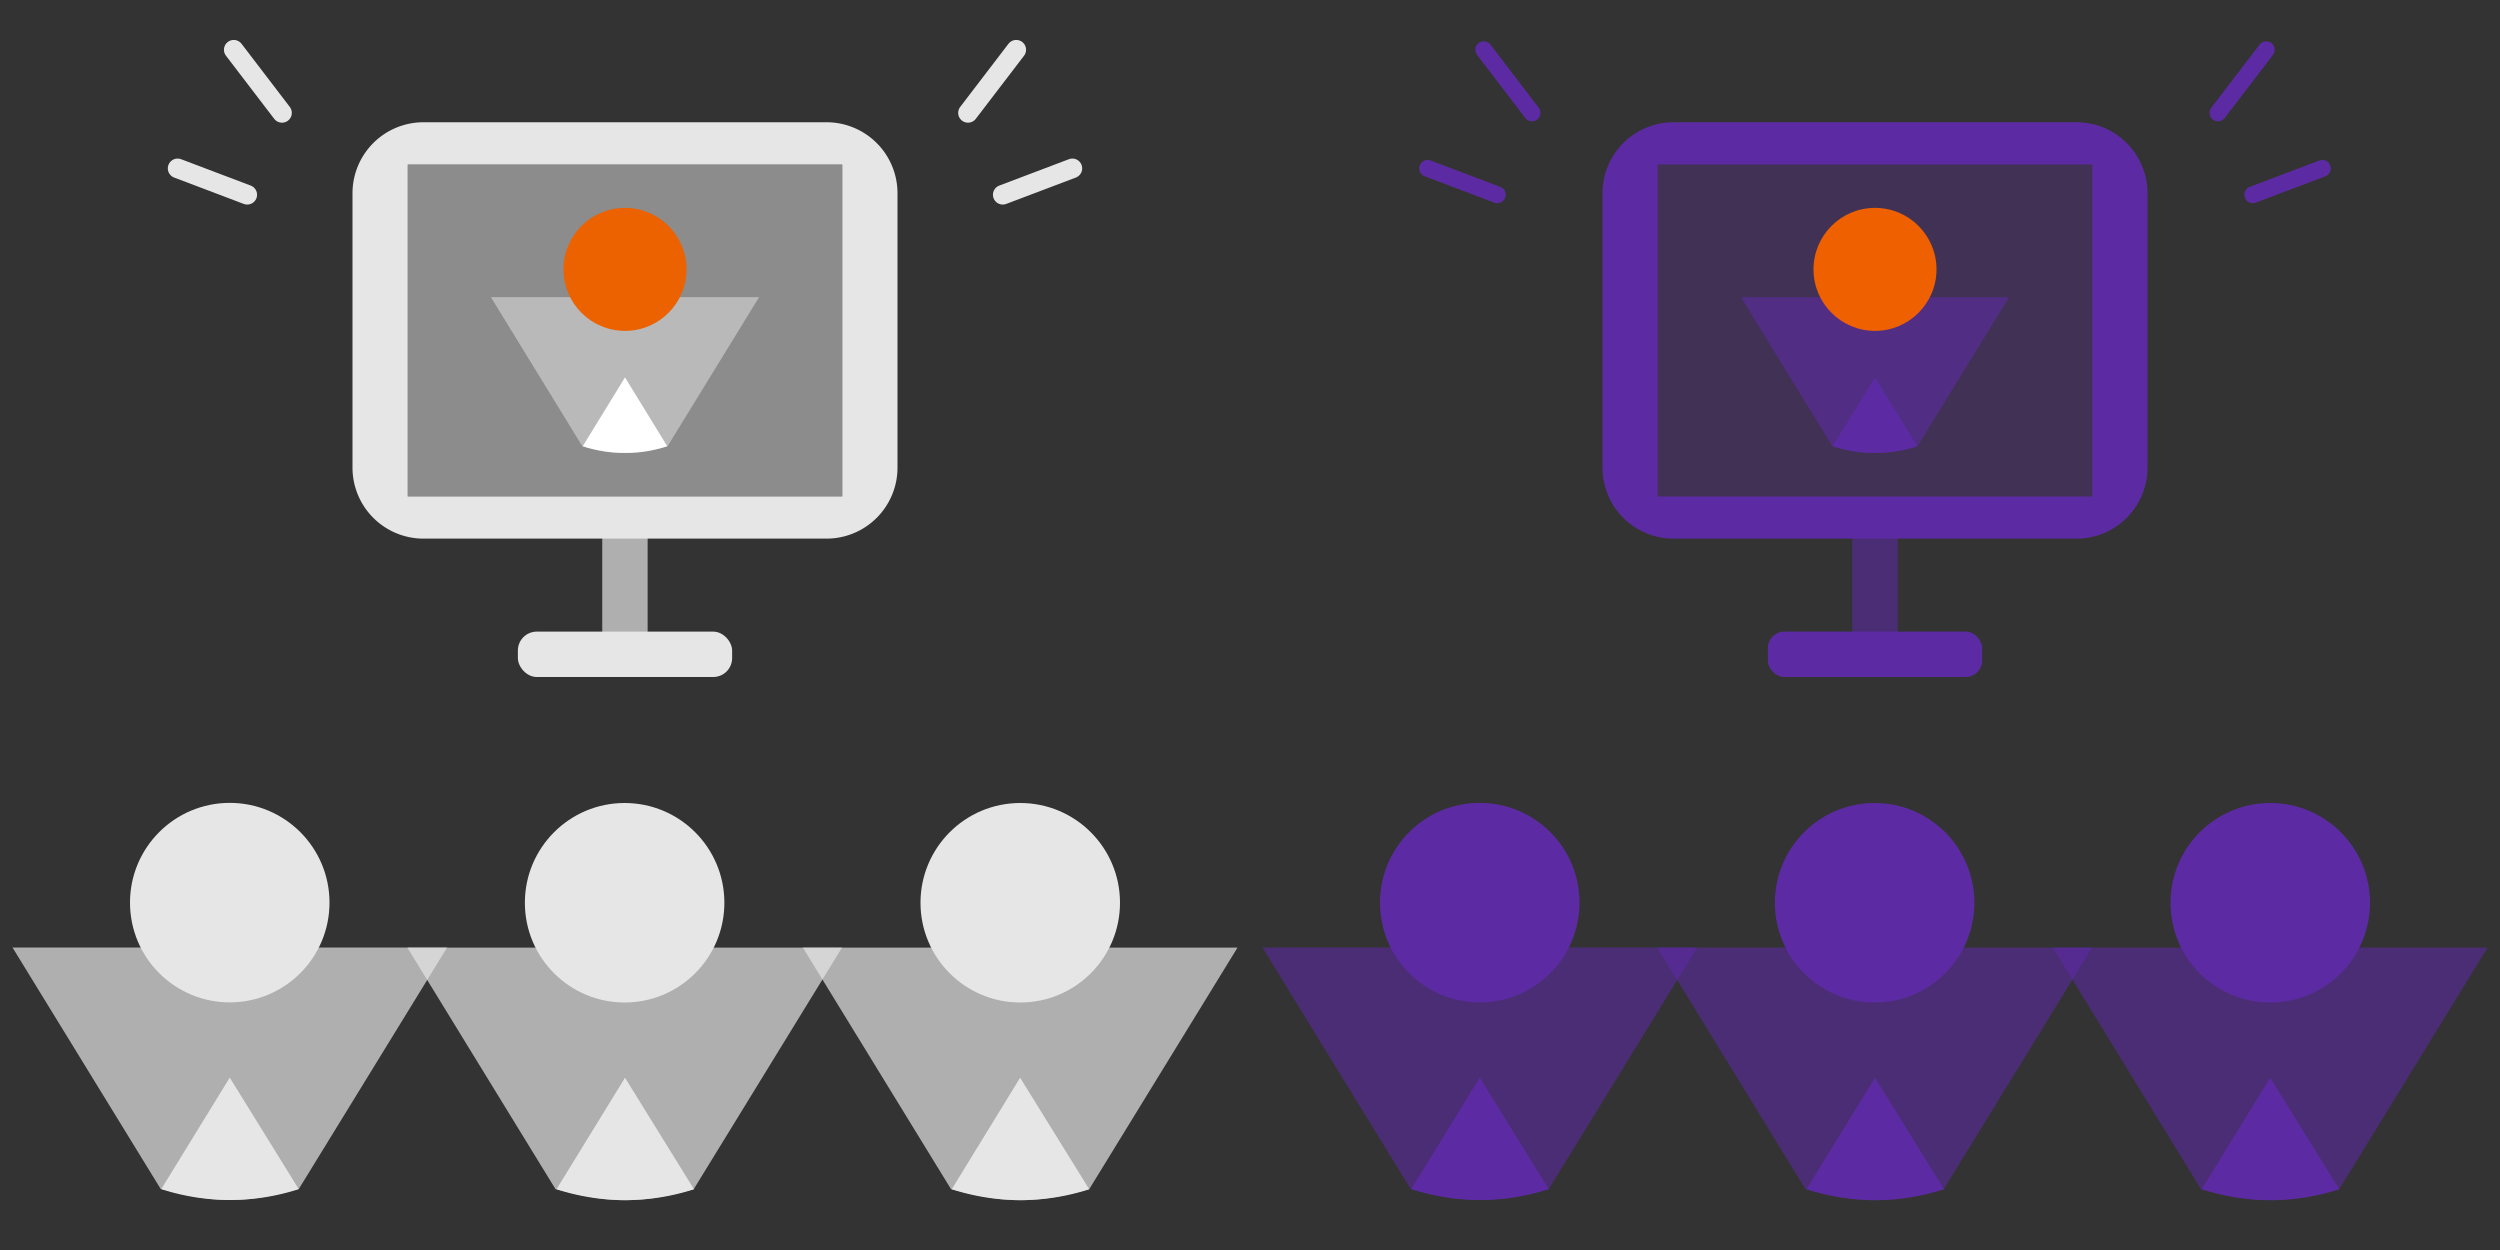 <svg xmlns="http://www.w3.org/2000/svg" xmlns:xlink="http://www.w3.org/1999/xlink" viewBox="0 0 200 100"><rect x="0" y="0" width="200" height="100" fill="#333333" stroke="none"/><defs><style>.cls-1,.cls-11,.cls-5{fill:none;}.cls-2{clip-path:url(#clip-path);}.cls-3,.cls-4,.cls-7{fill:#5c2ba3;}.cls-4,.cls-6{opacity:0.6;}.cls-5{stroke:#5c2ba3;stroke-width:1.35px;}.cls-11,.cls-5{stroke-linecap:round;stroke-linejoin:round;}.cls-12,.cls-7{opacity:0.5;}.cls-8{fill:#ef6100;}.cls-10,.cls-12,.cls-9{fill:#e6e6e6;}.cls-10{opacity:0.69;}.cls-11{stroke:#e6e6e6;stroke-width:1.57px;}.cls-13{fill:#fff;}.cls-14{fill:#ec6100;}</style><clipPath id="clip-path"><polygon id="SVGID" class="cls-1" points="931.99 -49.18 386.62 -14.98 386.62 -305.25 931.99 -49.18"/></clipPath></defs><g id="page"><circle class="cls-3" cx="181.62" cy="72.22" r="7.98"/><path class="cls-4" d="M164.23,75.81H199L187.14,95.13c-4.85,1.36-7.15,1-11.06,0Z"/><path class="cls-3" d="M181.61,86.22l-5.47,8.92a17.83,17.83,0,0,0,11,0Z"/><circle class="cls-3" cx="149.97" cy="72.22" r="7.98"/><path class="cls-4" d="M132.59,75.81h34.77L155.5,95.13c-4.85,1.36-7.15,1-11.06,0Z"/><path class="cls-3" d="M150,86.22l-5.48,8.92a17.83,17.83,0,0,0,11,0Z"/><circle class="cls-3" cx="118.38" cy="72.21" r="7.98"/><path class="cls-4" d="M101,75.8h34.77L123.91,95.11c-4.85,1.37-7.15,1-11.06,0Z"/><path class="cls-3" d="M118.38,86.21l-5.48,8.92a17.83,17.83,0,0,0,11,0Z"/><line class="cls-5" x1="118.7" y1="3.98" x2="122.56" y2="9.03"/><line class="cls-5" x1="119.78" y1="15.58" x2="114.21" y2="13.47"/><line class="cls-5" x1="181.3" y1="3.98" x2="177.44" y2="9.03"/><line class="cls-5" x1="180.22" y1="15.58" x2="185.79" y2="13.47"/><rect class="cls-4" x="148.18" y="41.01" width="3.63" height="13.15"/><rect class="cls-3" x="141.43" y="50.53" width="17.14" height="3.63" rx="1.31"/><g class="cls-6"><rect class="cls-7" x="132.62" y="13.16" width="34.76" height="26.56"/></g><path class="cls-3" d="M166.12,9.78H133.88a5.68,5.68,0,0,0-5.68,5.68V37.41a5.68,5.68,0,0,0,5.68,5.68h32.24a5.68,5.68,0,0,0,5.68-5.68V15.46A5.68,5.68,0,0,0,166.12,9.78Zm1.26,29.93H132.62V13.16h34.76Z"/><path class="cls-4" d="M139.27,23.77h21.46l-7.32,11.92a10.81,10.81,0,0,1-6.83,0Z"/><path class="cls-3" d="M150,30.19l-3.38,5.51a11,11,0,0,0,6.76,0Z"/><circle class="cls-8" cx="150" cy="21.55" r="4.92"/><circle class="cls-9" cx="81.62" cy="72.22" r="7.98"/><path class="cls-10" d="M64.23,75.81H99L87.14,95.13c-4.85,1.36-7.15,1-11.06,0Z"/><path class="cls-9" d="M81.61,86.22l-5.47,8.92a17.83,17.83,0,0,0,11,0Z"/><circle class="cls-9" cx="49.97" cy="72.22" r="7.98"/><path class="cls-10" d="M32.59,75.81H67.36L55.5,95.13c-4.85,1.36-7.15,1-11.06,0Z"/><path class="cls-9" d="M50,86.22l-5.48,8.92a17.83,17.83,0,0,0,11,0Z"/><circle class="cls-9" cx="18.38" cy="72.21" r="7.98"/><path class="cls-10" d="M1,75.8H35.77L23.91,95.11c-4.85,1.37-7.15,1-11.06,0Z"/><path class="cls-9" d="M18.38,86.21,12.9,95.13a17.83,17.83,0,0,0,11,0Z"/><line class="cls-11" x1="18.7" y1="3.98" x2="22.56" y2="9.03"/><line class="cls-11" x1="19.78" y1="15.58" x2="14.21" y2="13.47"/><line class="cls-11" x1="81.3" y1="3.98" x2="77.44" y2="9.03"/><line class="cls-11" x1="80.22" y1="15.58" x2="85.79" y2="13.47"/><rect class="cls-10" x="48.18" y="41.01" width="3.63" height="13.15"/><rect class="cls-9" x="41.43" y="50.53" width="17.14" height="3.63" rx="1.51"/><rect class="cls-12" x="32.62" y="13.16" width="34.76" height="26.56"/><path class="cls-9" d="M66.12,9.78H33.88a5.68,5.68,0,0,0-5.68,5.68V37.41a5.68,5.68,0,0,0,5.68,5.68H66.12a5.68,5.68,0,0,0,5.68-5.68V15.46A5.68,5.68,0,0,0,66.12,9.78Zm1.26,29.93H32.62V13.16H67.38Z"/><path class="cls-12" d="M39.27,23.77H60.73L53.41,35.69a10.81,10.81,0,0,1-6.83,0Z"/><path class="cls-13" d="M50,30.19,46.62,35.7a11,11,0,0,0,6.76,0Z"/><circle class="cls-14" cx="50" cy="21.55" r="4.92"/></g></svg>